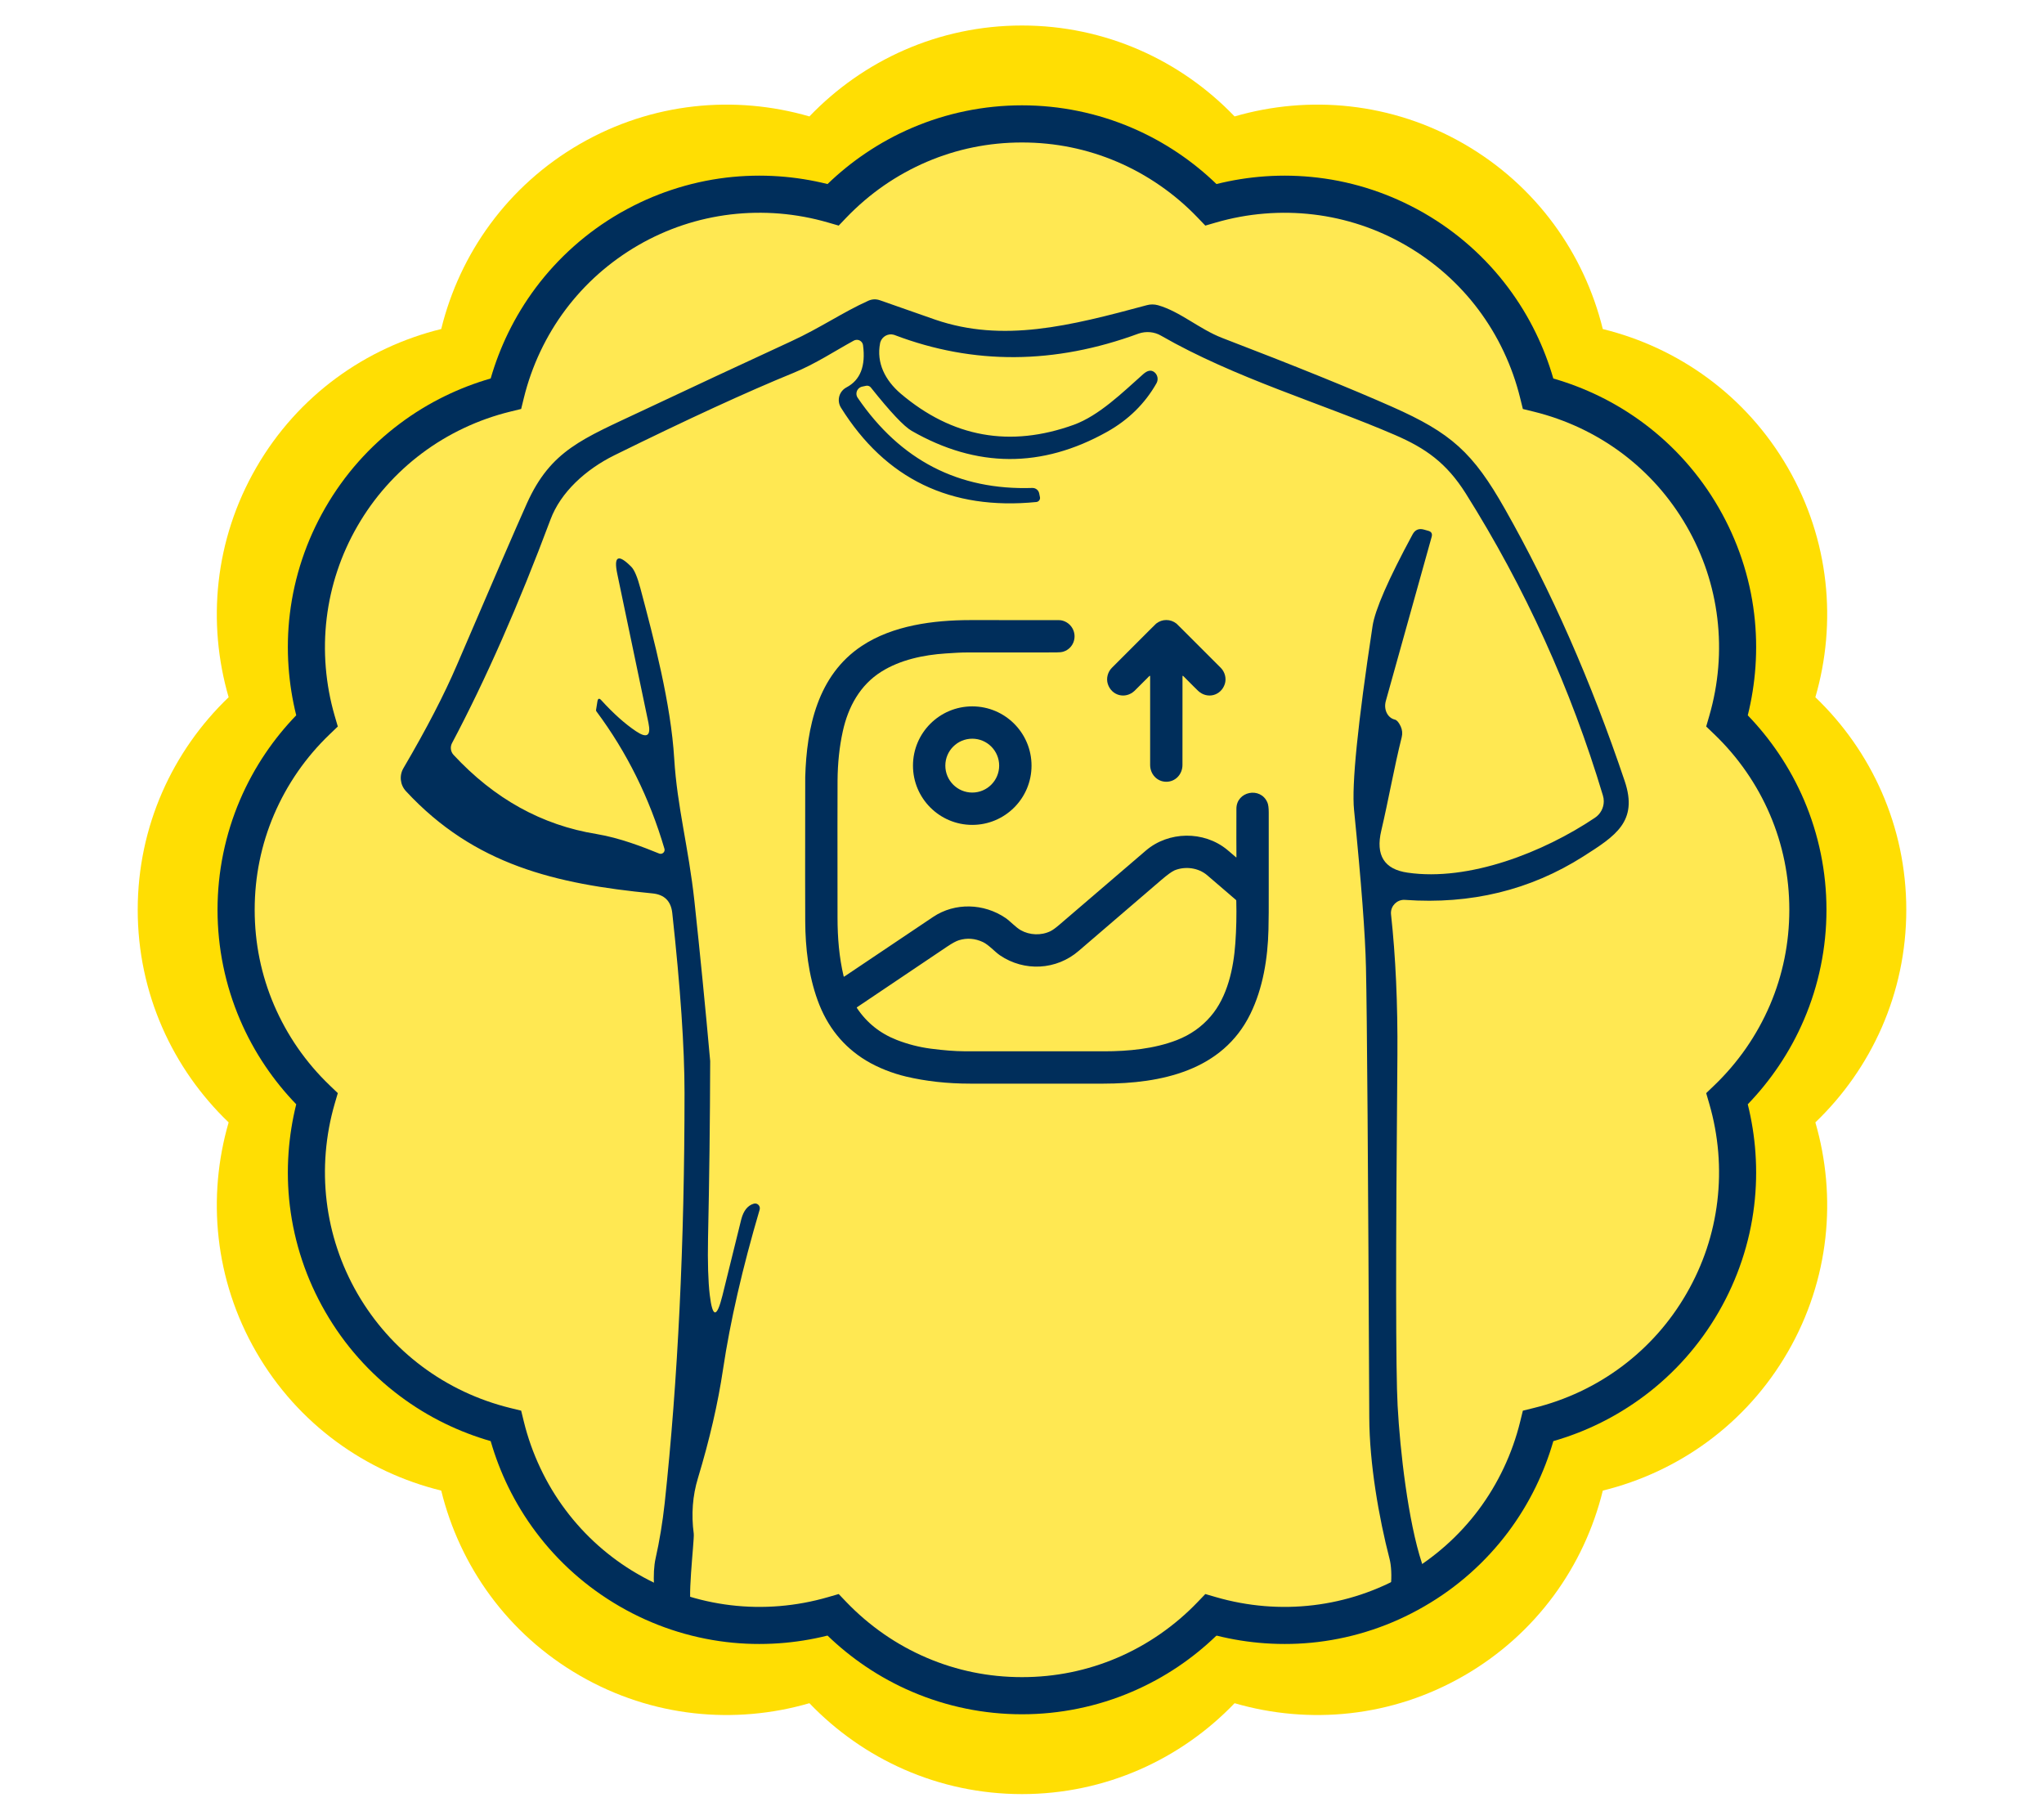 <?xml version="1.0" encoding="UTF-8"?>
<!DOCTYPE svg PUBLIC "-//W3C//DTD SVG 1.1//EN" "http://www.w3.org/Graphics/SVG/1.1/DTD/svg11.dtd">
<!-- Creator: CorelDRAW -->
<svg xmlns="http://www.w3.org/2000/svg" xml:space="preserve" width="674px" height="600px" version="1.1" style="shape-rendering:geometricPrecision; text-rendering:geometricPrecision; image-rendering:optimizeQuality; fill-rule:evenodd; clip-rule:evenodd"
viewBox="0 0 674 600"
 xmlns:xlink="http://www.w3.org/1999/xlink"
 xmlns:xodm="http://www.corel.com/coreldraw/odm/2003">
 <defs>
  <style type="text/css">
   <![CDATA[
    .fil2 {fill:#002E5B;fill-rule:nonzero}
    .fil0 {fill:#FFDE03;fill-rule:nonzero}
    .fil1 {fill:#FFE852;fill-rule:nonzero}
   ]]>
  </style>
 </defs>
 <g id="Layer_x0020_1">
  <path class="fil0" d="M8185.1 -3066.72c0,-27.57 -11.54,-52.41 -29.99,-70.1 7.14,-24.54 4.71,-51.81 -9.08,-75.69 -13.8,-23.88 -36.19,-39.62 -61.01,-45.71 -6.11,-24.83 -21.84,-47.22 -45.72,-61.02 -23.88,-13.79 -51.15,-16.21 -75.69,-9.09 -17.7,-18.45 -42.53,-29.98 -70.11,-29.98 -27.57,0 -52.4,11.53 -70.09,29.98 -24.55,-7.12 -51.82,-4.7 -75.7,9.09 -23.88,13.8 -39.62,36.19 -45.71,61.01 -24.82,6.1 -47.23,21.84 -61.01,45.72 -13.79,23.88 -16.22,51.15 -9.1,75.69 -18.45,17.68 -29.97,42.53 -29.97,70.1 0,27.58 11.52,52.41 29.97,70.1 -7.12,24.54 -4.69,51.81 9.1,75.69 13.78,23.88 36.19,39.63 61.01,45.72 6.09,24.83 21.83,47.22 45.71,61.01 23.88,13.8 51.15,16.23 75.7,9.09 17.69,18.45 42.52,29.98 70.09,29.98 27.58,0 52.41,-11.53 70.11,-29.98 24.54,7.14 51.81,4.71 75.69,-9.09 23.88,-13.79 39.62,-36.18 45.73,-61.01 24.81,-6.1 47.2,-21.84 61,-45.72 13.79,-23.88 16.22,-51.15 9.08,-75.69 18.45,-17.69 29.99,-42.53 29.99,-70.1z"/>
  <path class="fil1" d="M8152.65 -3066.72c0,-24.5 -10.25,-46.58 -26.64,-62.3 6.34,-21.81 4.18,-46.05 -8.08,-67.27 -12.26,-21.22 -32.16,-35.21 -54.22,-40.63 -5.43,-22.07 -19.41,-41.96 -40.63,-54.23 -21.22,-12.25 -45.46,-14.4 -67.27,-8.07 -15.73,-16.4 -37.8,-26.65 -62.31,-26.65 -24.5,0 -46.57,10.25 -62.29,26.65 -21.82,-6.33 -46.06,-4.18 -67.28,8.07 -21.22,12.27 -35.21,32.16 -40.63,54.23 -22.05,5.42 -41.97,19.41 -54.22,40.63 -12.25,21.22 -14.41,45.46 -8.08,67.27 -16.4,15.71 -26.64,37.79 -26.64,62.3 0,24.51 10.24,46.58 26.64,62.3 -6.33,21.81 -4.17,46.05 8.08,67.27 12.25,21.23 32.17,35.22 54.22,40.63 5.42,22.07 19.41,41.97 40.63,54.22 21.22,12.27 45.46,14.43 67.28,8.09 15.72,16.39 37.79,26.64 62.29,26.64 24.51,0 46.58,-10.25 62.31,-26.64 21.81,6.34 46.05,4.18 67.27,-8.09 21.22,-12.25 35.22,-32.15 40.64,-54.22 22.05,-5.42 41.95,-19.4 54.21,-40.63 12.26,-21.22 14.42,-45.46 8.08,-67.27 16.39,-15.72 26.64,-37.8 26.64,-62.3z"/>
  <path class="fil2" d="M8146.53 -3066.72c0,-5.54 -0.55,-10.91 -1.6,-16.07 -1.09,-5.32 -2.71,-10.46 -4.8,-15.35 -2.14,-4.99 -4.76,-9.72 -7.82,-14.13 -3.09,-4.46 -6.62,-8.6 -10.54,-12.35l-2.66 -2.55 1.04 -3.55c1.5,-5.17 2.49,-10.52 2.94,-15.95 0.44,-5.36 0.34,-10.78 -0.3,-16.18 -0.64,-5.28 -1.8,-10.54 -3.52,-15.68 -1.67,-5.01 -3.87,-9.93 -6.63,-14.7 -2.76,-4.78 -5.93,-9.16 -9.43,-13.12 -3.61,-4.07 -7.57,-7.71 -11.82,-10.89 -4.33,-3.24 -8.97,-6.02 -13.84,-8.32 -4.9,-2.32 -10.04,-4.13 -15.3,-5.43l-3.59 -0.88 -0.88 -3.59c-1.3,-5.26 -3.11,-10.4 -5.43,-15.31 -2.3,-4.86 -5.08,-9.51 -8.32,-13.83 -3.19,-4.25 -6.82,-8.22 -10.89,-11.82 -3.96,-3.5 -8.34,-6.68 -13.13,-9.44 -4.75,-2.75 -9.68,-4.95 -14.68,-6.62 -5.14,-1.72 -10.4,-2.88 -15.69,-3.52 -5.4,-0.64 -10.83,-0.74 -16.19,-0.3 -5.42,0.45 -10.77,1.44 -15.94,2.94l-3.56 1.03 -2.54 -2.66c-3.76,-3.91 -7.9,-7.45 -12.35,-10.54 -4.41,-3.05 -9.15,-5.68 -14.14,-7.82 -4.89,-2.09 -10.03,-3.71 -15.35,-4.79 -5.15,-1.05 -10.53,-1.61 -16.07,-1.61 -5.53,0 -10.91,0.56 -16.07,1.61 -5.31,1.08 -10.45,2.7 -15.34,4.79 -4.99,2.14 -9.72,4.76 -14.13,7.82 -4.46,3.09 -8.6,6.63 -12.35,10.54l-2.55 2.66 -3.55 -1.03c-5.18,-1.5 -10.53,-2.49 -15.95,-2.94 -5.36,-0.44 -10.79,-0.35 -16.19,0.3 -5.3,0.64 -10.56,1.8 -15.69,3.51 -5.02,1.68 -9.95,3.88 -14.69,6.62 -4.79,2.77 -9.17,5.95 -13.13,9.45 -4.06,3.6 -7.7,7.57 -10.88,11.82 -3.24,4.32 -6.02,8.97 -8.32,13.83 -2.32,4.91 -4.13,10.04 -5.42,15.3l-0.89 3.59 -3.59 0.89c-5.26,1.29 -10.4,3.11 -15.31,5.43 -4.87,2.3 -9.51,5.08 -13.84,8.32 -4.25,3.19 -8.22,6.83 -11.82,10.9 -3.5,3.95 -6.67,8.32 -9.42,13.1 -2.75,4.74 -4.95,9.67 -6.63,14.7 -1.71,5.14 -2.88,10.4 -3.51,15.69 -0.65,5.4 -0.74,10.83 -0.3,16.19 0.44,5.42 1.43,10.77 2.93,15.94l1.03 3.56 -2.66 2.54c-3.91,3.75 -7.45,7.89 -10.53,12.34 -3.06,4.41 -5.69,9.14 -7.82,14.14 -2.09,4.89 -3.71,10.02 -4.79,15.34 -1.06,5.16 -1.61,10.54 -1.61,16.08 0,5.54 0.55,10.92 1.61,16.07 1.08,5.32 2.7,10.46 4.79,15.35 2.13,4.99 4.76,9.72 7.82,14.13 3.08,4.46 6.62,8.6 10.53,12.35l2.66 2.55 -1.03 3.55c-1.5,5.17 -2.49,10.52 -2.93,15.94 -0.44,5.36 -0.35,10.79 0.3,16.19 0.63,5.29 1.8,10.55 3.51,15.69 1.68,5.03 3.88,9.96 6.63,14.71 2.74,4.76 5.91,9.13 9.42,13.1 3.6,4.07 7.57,7.7 11.83,10.89 4.32,3.25 8.97,6.03 13.84,8.32 4.91,2.32 10.04,4.14 15.3,5.43l3.59 0.88 0.88 3.6c1.3,5.26 3.11,10.39 5.43,15.3 2.3,4.87 5.08,9.51 8.32,13.84 3.19,4.25 6.83,8.22 10.89,11.82 3.81,3.37 7.99,6.42 12.52,9.09l0.02 0 0.58 0.34c4.77,2.75 9.69,4.96 14.71,6.63 5.13,1.72 10.39,2.88 15.67,3.52 5.4,0.64 10.82,0.74 16.18,0.3 5.44,-0.45 10.78,-1.44 15.96,-2.94l3.55 -1.04 2.55 2.66c3.75,3.92 7.89,7.45 12.35,10.54 4.41,3.05 9.14,5.68 14.13,7.82 4.89,2.09 10.02,3.7 15.34,4.79 5.16,1.05 10.54,1.6 16.07,1.6 5.54,0 10.92,-0.55 16.08,-1.6 5.32,-1.09 10.45,-2.7 15.34,-4.79 4.99,-2.14 9.73,-4.77 14.14,-7.82 4.45,-3.09 8.59,-6.62 12.35,-10.54l2.55 -2.66 3.55 1.04c5.17,1.5 10.51,2.49 15.94,2.94 5.37,0.44 10.79,0.34 16.19,-0.3 5.28,-0.64 10.54,-1.8 15.67,-3.52 5.01,-1.68 9.94,-3.88 14.7,-6.63l0.58 -0.34 0.02 0c4.54,-2.67 8.72,-5.72 12.52,-9.09 4.07,-3.6 7.71,-7.57 10.9,-11.82 3.25,-4.33 6.03,-8.97 8.33,-13.84 2.31,-4.91 4.13,-10.04 5.43,-15.3l0.88 -3.6 3.59 -0.88c5.26,-1.29 10.39,-3.11 15.3,-5.43 4.87,-2.29 9.51,-5.08 13.83,-8.32 4.25,-3.18 8.22,-6.82 11.82,-10.89 3.5,-3.96 6.67,-8.34 9.43,-13.12 2.76,-4.76 4.96,-9.69 6.63,-14.7 1.72,-5.14 2.88,-10.39 3.52,-15.68 0.64,-5.4 0.74,-10.82 0.3,-16.18 -0.45,-5.43 -1.44,-10.78 -2.94,-15.95l-1.04 -3.55 2.66 -2.55c3.92,-3.76 7.45,-7.89 10.54,-12.35 3.06,-4.41 5.69,-9.14 7.82,-14.14 2.09,-4.89 3.71,-10.02 4.8,-15.34 1.05,-5.16 1.6,-10.53 1.6,-16.07zm4.84 -36.2c2.41,5.63 4.28,11.55 5.54,17.71 1.22,6 1.87,12.19 1.87,18.49 0,6.3 -0.65,12.49 -1.87,18.5 -1.26,6.15 -3.13,12.07 -5.53,17.7 -2.32,5.41 -5.13,10.56 -8.38,15.37 -3.02,4.47 -6.43,8.67 -10.18,12.56 1.3,5.24 2.16,10.58 2.54,15.97 0.41,5.8 0.28,11.64 -0.42,17.46 -0.73,6.07 -2.08,12.14 -4.07,18.1 -1.94,5.8 -4.48,11.48 -7.65,16.97 -3.16,5.48 -6.81,10.51 -10.87,15.08 -4.15,4.7 -8.73,8.89 -13.64,12.57 -4.72,3.54 -9.72,6.59 -14.92,9.13 -4.86,2.36 -9.91,4.3 -15.08,5.79 -1.48,5.17 -3.42,10.22 -5.79,15.08 -2.54,5.19 -5.59,10.2 -9.13,14.93 -3.67,4.9 -7.87,9.47 -12.56,13.63 -4.58,4.05 -9.62,7.7 -15.1,10.86 -5.48,3.18 -11.17,5.72 -16.96,7.66 -5.97,2 -12.03,3.35 -18.1,4.08 -5.82,0.7 -11.67,0.83 -17.46,0.42 -5.39,-0.38 -10.74,-1.24 -15.98,-2.54 -3.88,3.75 -8.09,7.16 -12.56,10.18 -4.81,3.24 -9.95,6.06 -15.36,8.37 -5.63,2.41 -11.56,4.27 -17.71,5.53 -6,1.22 -12.19,1.87 -18.5,1.87 -6.3,0 -12.49,-0.65 -18.49,-1.87 -6.15,-1.26 -12.08,-3.12 -17.7,-5.53 -5.42,-2.31 -10.56,-5.12 -15.36,-8.37 -4.48,-3.02 -8.68,-6.43 -12.57,-10.18 -5.24,1.3 -10.59,2.16 -15.98,2.54 -5.79,0.41 -11.64,0.28 -17.46,-0.42 -6.07,-0.73 -12.13,-2.08 -18.1,-4.08 -5.8,-1.93 -11.48,-4.48 -16.97,-7.65 -5.48,-3.17 -10.52,-6.82 -15.09,-10.87 -4.69,-4.16 -8.89,-8.73 -12.56,-13.63 -3.54,-4.73 -6.59,-9.73 -9.12,-14.93 -2.37,-4.86 -4.3,-9.91 -5.79,-15.08 -5.17,-1.49 -10.22,-3.42 -15.08,-5.79 -5.2,-2.54 -10.21,-5.59 -14.93,-9.13 -4.9,-3.67 -9.48,-7.87 -13.64,-12.56 -4.04,-4.57 -7.69,-9.61 -10.87,-15.11 -3.17,-5.5 -5.72,-11.19 -7.64,-16.96 -2,-5.96 -3.35,-12.02 -4.07,-18.09 -0.7,-5.81 -0.84,-11.66 -0.43,-17.46 0.38,-5.39 1.23,-10.74 2.53,-15.97 -3.74,-3.88 -7.15,-8.09 -10.17,-12.56 -3.25,-4.81 -6.06,-9.95 -8.38,-15.37 -2.4,-5.63 -4.27,-11.55 -5.53,-17.7 -1.22,-6.01 -1.87,-12.19 -1.87,-18.5 0,-6.31 0.65,-12.49 1.87,-18.5 1.26,-6.15 3.13,-12.08 5.54,-17.71 2.31,-5.41 5.12,-10.55 8.37,-15.36 3.02,-4.48 6.43,-8.68 10.17,-12.56 -1.3,-5.23 -2.15,-10.58 -2.53,-15.97 -0.41,-5.8 -0.27,-11.65 0.43,-17.46 0.72,-6.06 2.07,-12.12 4.07,-18.09 1.93,-5.77 4.47,-11.46 7.64,-16.96 3.18,-5.5 6.83,-10.54 10.87,-15.1 4.16,-4.7 8.73,-8.89 13.63,-12.57 4.73,-3.54 9.74,-6.59 14.94,-9.12 4.85,-2.37 9.91,-4.31 15.08,-5.8 1.49,-5.17 3.42,-10.22 5.79,-15.08 2.53,-5.19 5.58,-10.2 9.12,-14.92 3.67,-4.91 7.87,-9.49 12.56,-13.65 4.58,-4.05 9.61,-7.7 15.09,-10.86l0.58 -0.34 0.03 0c5.31,-3.02 10.8,-5.45 16.37,-7.31 5.97,-1.99 12.02,-3.34 18.09,-4.07 5.81,-0.7 11.67,-0.83 17.46,-0.42 5.39,0.38 10.74,1.23 15.98,2.53 3.88,-3.75 8.09,-7.16 12.57,-10.18 4.8,-3.25 9.95,-6.06 15.36,-8.37 5.62,-2.41 11.55,-4.28 17.7,-5.53 6,-1.23 12.19,-1.87 18.49,-1.87 6.31,0 12.49,0.64 18.5,1.87 6.15,1.25 12.08,3.12 17.7,5.53 5.42,2.31 10.56,5.12 15.37,8.37 4.47,3.02 8.68,6.43 12.57,10.18 5.24,-1.3 10.58,-2.15 15.97,-2.53 5.8,-0.41 11.65,-0.28 17.46,0.42 6.06,0.73 12.12,2.08 18.09,4.07 5.58,1.87 11.07,4.3 16.38,7.31l0.02 0 0.58 0.34c5.47,3.16 10.51,6.81 15.08,10.86 4.69,4.16 8.89,8.74 12.57,13.65 3.54,4.72 6.59,9.73 9.12,14.93 2.37,4.85 4.31,9.9 5.8,15.08 5.17,1.48 10.22,3.42 15.07,5.79 5.2,2.53 10.2,5.58 14.93,9.12 4.91,3.68 9.49,7.87 13.64,12.57 4.04,4.55 7.69,9.59 10.86,15.08 3.18,5.49 5.72,11.18 7.66,16.97 1.99,5.97 3.34,12.03 4.07,18.1 0.7,5.82 0.83,11.67 0.42,17.46 -0.38,5.39 -1.24,10.74 -2.54,15.97 3.75,3.89 7.16,8.09 10.18,12.56 3.25,4.81 6.06,9.96 8.37,15.37z"/>
  <g id="_1782955676944">
   <g>
    <path class="fil2" d="M7941.09 -3162.27c1.22,0 2.34,0.39 3.35,1.18 0.1,0.07 0.91,0.88 2.45,2.42 4.04,4.06 8.09,8.11 12.15,12.15 1.35,1.35 1.94,3.49 1.33,5.36 -1.25,3.82 -5.76,5.06 -8.78,2.26 -0.56,-0.52 -2.18,-2.14 -4.87,-4.86 -0.2,-0.2 -0.3,-0.16 -0.3,0.12 0,3.19 0,12.91 0,29.16 0,3.02 -2.28,5.54 -5.33,5.54 -3.05,0 -5.33,-2.52 -5.33,-5.54 0,-16.25 0,-25.97 -0.01,-29.16 0,-0.28 -0.1,-0.32 -0.3,-0.12 -2.69,2.72 -4.31,4.34 -4.87,4.86 -3.02,2.8 -7.53,1.56 -8.77,-2.26 -0.62,-1.87 -0.03,-4 1.33,-5.35 4.05,-4.05 8.1,-8.1 12.15,-12.16 1.53,-1.54 2.35,-2.35 2.44,-2.42 1.02,-0.79 2.14,-1.18 3.36,-1.18z"/>
    <path class="fil2" d="M7964.22 -3084.09c-0.04,-3.1 -0.04,-8.43 -0.01,-15.98 0.02,-5.74 7.97,-7.35 10.22,-2.01 0.29,0.68 0.43,1.77 0.43,3.27 -0.01,13.13 0,21.74 0.01,25.82 0.01,5.3 -0.02,9.57 -0.1,12.83 -0.23,9.44 -1.79,19.24 -5.95,27.74 -9.19,18.8 -29.49,23.01 -48.48,23.02 -11.96,0.01 -26.59,0.01 -43.9,0 -7.55,0 -14.61,-0.78 -21.17,-2.33 -4.42,-1.05 -9.26,-2.91 -13.17,-5.28 -7.52,-4.57 -12.85,-11.2 -15.99,-19.9 -3.02,-8.34 -4.04,-17.25 -4.09,-26 -0.04,-6.31 -0.04,-19.95 -0.01,-40.91 0.01,-4.28 0.01,-6.5 0.02,-6.66 0.47,-16.39 4.1,-33.57 18.6,-43.22 10.24,-6.81 23.69,-8.54 35.81,-8.55 9.05,-0.01 18.78,-0.01 29.16,0.01 1.86,0 3.62,1.07 4.55,2.72 1.58,2.81 0.34,6.55 -2.9,7.64 -0.59,0.2 -1.42,0.29 -2.51,0.29 -12.51,0 -22.66,0 -30.47,0.01 -0.76,0.01 -2.74,0.11 -5.93,0.33 -7.25,0.48 -14.95,2.08 -21.19,5.99 -7.08,4.43 -10.98,11.65 -12.75,19.73 -1.1,5.03 -1.67,10.41 -1.71,16.13 -0.04,5.32 -0.04,20.43 -0.01,45.34 0,6.53 0.53,12.96 2.02,19.27 0.01,0.06 0.07,0.11 0.13,0.11 0.03,0 0.06,-0.01 0.08,-0.02 12.68,-8.53 22.45,-15.09 29.31,-19.68 7.17,-4.81 16.72,-4.5 23.83,0.34 1.56,1.06 3.41,3.13 5.05,4.05 2.93,1.64 6.72,1.81 9.78,0.32 0.72,-0.35 1.68,-1.04 2.9,-2.08 14.31,-12.28 23.82,-20.44 28.55,-24.5 7.48,-6.41 19.11,-6.6 26.82,-0.28 0.84,0.68 1.82,1.52 2.94,2.5 0,0.01 0.01,0.01 0.02,0.01 0.04,0.02 0.09,0 0.1,-0.04 0.01,-0.01 0.01,-0.02 0.01,-0.03l0 0zm-77.99 32.37c-1.65,-1.12 -3.71,-3.47 -5.63,-4.37 -2.59,-1.21 -5.22,-1.41 -7.87,-0.61 -0.92,0.28 -2.22,0.98 -3.88,2.1 -9.93,6.68 -19.84,13.35 -29.73,20 -0.05,0.03 -0.08,0.09 -0.08,0.14 0,0.04 0.01,0.07 0.03,0.1 3.24,4.88 7.61,8.39 13.12,10.54 3.63,1.42 7.38,2.38 11.25,2.88 4.29,0.57 8.01,0.85 11.16,0.87 2.81,0.01 18.14,0.02 45.99,0.01 7.91,-0.01 16.51,-0.8 23.98,-3.7 4.42,-1.73 8.13,-4.32 11.13,-7.8 5.55,-6.43 7.58,-15.87 8.16,-24.17 0.32,-4.63 0.42,-9.29 0.3,-13.99 0,-0.1 -0.04,-0.19 -0.12,-0.26 -3.12,-2.69 -6.27,-5.39 -9.44,-8.11 -2.93,-2.52 -7.25,-3.08 -10.76,-1.65 -0.88,0.36 -2.38,1.45 -4.5,3.27 -16.15,13.85 -25.18,21.61 -27.11,23.28 -7.35,6.37 -17.96,6.93 -26,1.47z"/>
    <path class="fil2" d="M7896.64 -3114.26c0,10.79 -8.75,19.54 -19.54,19.54 -10.79,0 -19.54,-8.75 -19.54,-19.54 0,-10.8 8.75,-19.55 19.54,-19.55 10.79,0 19.54,8.75 19.54,19.55l0 0zm-10.66 0c0,-4.91 -3.98,-8.88 -8.88,-8.88 -4.9,0 -8.88,3.97 -8.88,8.88 0,4.9 3.98,8.87 8.88,8.87 4.9,0 8.88,-3.97 8.88,-8.87l0 0z"/>
   </g>
  </g>
  <path class="fil2" d="M8015.2 -3065.17c1.52,13.9 2.22,29.38 2.09,46.44 -0.57,65.75 -0.55,104.27 0.08,115.55 0.79,14.86 3.46,38.08 8,51.88 1.54,4.45 0.01,9.6 -3.89,12.5 -16.36,12.15 -40.2,3.88 -62.72,9.15 -10.98,2.57 -35.23,19.57 -47.37,20.21 -37.77,2 -74.07,-23.31 -95.36,-18.37 -13.82,-2.87 -30.46,-2.24 -41.54,-9.3 -2.66,-1.7 -2.85,-11.18 -1.8,-15.75 1.29,-5.78 2.29,-11.86 2.99,-18.22 4.37,-40.59 6.55,-85.69 6.55,-135.3 0,-14.8 -1.35,-34.55 -4.04,-59.28 -0.43,-3.94 -2.61,-6.09 -6.55,-6.47 -31.81,-3.1 -58.67,-9.32 -81.27,-33.71 -1.94,-2.1 -2.26,-5.19 -0.81,-7.63 7.57,-12.9 13.45,-24.25 17.64,-34.06 11.83,-27.56 19.5,-45.27 23.02,-53.13 7.93,-17.66 18.41,-21.33 38.05,-30.61 16.36,-7.71 32.75,-15.35 49.17,-22.94 9.73,-4.49 16.95,-9.54 25.41,-13.36 1.24,-0.54 2.52,-0.59 3.81,-0.14 10.56,3.71 16.64,5.84 18.26,6.39 22.31,7.64 44.16,2.14 69.79,-4.79 1.16,-0.31 2.43,-0.3 3.63,0.03 7.29,2.07 13.69,7.91 21.18,10.79 23.87,9.15 42.55,16.72 56.05,22.71 19.42,8.61 26.64,15.04 37.19,33.72 15.25,26.89 28.4,56.78 39.48,89.69 4.49,13.32 -2.99,18.07 -13.69,24.88 -17.47,11.08 -37.04,15.84 -58.71,14.29 -0.11,0 -0.22,-0.01 -0.33,-0.01 -2.4,0 -4.34,1.95 -4.34,4.34 0,0.17 0.01,0.34 0.03,0.5l0 0zm-224.51 48.35c-0.05,19.55 -0.29,39.02 -0.72,58.41 -0.15,7.96 0.04,14.17 0.57,18.63 0.92,7.66 2.32,7.75 4.19,0.26l6.21 -25.14c0.75,-2.87 2.13,-4.59 4.15,-5.17 0.13,-0.03 0.26,-0.05 0.4,-0.05 0.86,0 1.57,0.7 1.57,1.57 0,0.14 -0.02,0.29 -0.06,0.43 -5.69,19.31 -9.72,36.88 -12.09,52.72 -1.67,11.2 -4.42,23.15 -8.27,35.85 -1.77,5.81 -2.23,11.92 -1.38,18.33 0.25,2.05 -2.48,24.39 -0.42,24.49 46.37,2.28 55.25,10.98 76.86,22.84 4.18,6.26 30.82,7.42 47.61,4.3 26.75,-4.99 53.31,-23.82 64.17,-22.16 9.99,-1.5 18.42,-5.62 31.48,-4.91 3.69,0.23 6.22,-0.01 7.59,-0.71 2.85,-1.42 3.31,-11.19 2.16,-15.55 -3.56,-13.74 -6.62,-31.38 -6.7,-46.58 -0.37,-83.51 -0.73,-133.01 -1.08,-148.47 -0.23,-10.58 -1.54,-27.89 -3.93,-51.94 -0.83,-8.18 1.21,-28.37 6.1,-60.58 0.79,-5.36 5.2,-15.45 13.2,-30.27 0.83,-1.52 2.08,-2.05 3.75,-1.57l1.46 0.41c0.99,0.27 1.36,0.92 1.08,1.94l-15.12 54.15c0.01,-0.01 0,0.04 -0.02,0.08 -0.72,2.72 0.56,5.42 2.88,6.04 0.05,0.01 0.1,0.03 0.15,0.04 0.64,0.16 1.27,0.9 1.9,2.22 0.52,1.15 0.63,2.33 0.33,3.56 -2.54,10.21 -4.34,20.61 -6.73,30.83 -1.92,8.13 0.97,12.75 8.68,13.84 20.2,2.96 44.79,-6.69 61.74,-18.07 1.83,-1.21 2.94,-3.26 2.94,-5.46 0,-0.65 -0.1,-1.29 -0.28,-1.91 -10.58,-35.27 -25.66,-68.48 -45.24,-99.61 -6.36,-10.06 -13.21,-14.89 -23.35,-19.27 -24.06,-10.4 -52.72,-18.71 -77.12,-32.74 -2.16,-1.27 -4.9,-1.55 -7.4,-0.68 -27.65,10.18 -54.44,10.35 -80.38,0.49 -0.05,-0.02 -0.15,-0.05 -0.24,-0.08 -1.92,-0.58 -3.95,0.51 -4.54,2.45 -0.03,0.09 -0.06,0.18 -0.08,0.28 -1.28,6.56 1.71,12.28 6.76,16.62 17.04,14.47 36.09,17.9 57.14,10.29 8.31,-3.03 16.02,-10.59 22.86,-16.69 1.37,-1.22 2.57,-1.45 3.6,-0.71 1.16,0.86 1.49,2.45 0.78,3.71 -3.82,6.74 -9.24,12.07 -16.28,16.01 -21.55,12.08 -43.03,11.98 -64.43,-0.29 -2.54,-1.45 -7.03,-6.22 -13.47,-14.3 -0.3,-0.38 -0.77,-0.6 -1.25,-0.6 -0.12,0 -0.24,0.01 -0.36,0.04l-1.23 0.26c-1.12,0.23 -1.92,1.21 -1.92,2.35 0,0.48 0.15,0.96 0.42,1.36 14.09,20.6 33.29,30.5 57.59,29.71 1.1,-0.02 2.04,0.72 2.25,1.77l0.25 1.26c0.02,0.08 0.03,0.17 0.03,0.26 0,0.7 -0.53,1.28 -1.22,1.35 -28.24,2.79 -49.72,-7.59 -64.44,-31.14 -0.46,-0.74 -0.7,-1.6 -0.7,-2.48 0,-1.75 0.98,-3.37 2.54,-4.18 4.56,-2.39 6.38,-7.03 5.46,-13.92 -0.14,-1.01 -1.01,-1.77 -2.04,-1.77 -0.33,0 -0.66,0.09 -0.95,0.24 -6.18,3.37 -12.69,7.71 -19.95,10.66 -15.22,6.21 -34.9,15.27 -59.05,27.17 -9.54,4.71 -17.73,12.23 -21.06,21.18 -10.53,28.16 -21.36,52.74 -32.48,73.75 -0.67,1.24 -0.48,2.81 0.49,3.86 13.44,14.49 29.17,23.19 47.18,26.11 7.71,1.27 15.42,4.31 20.65,6.44 0.15,0.05 0.31,0.08 0.46,0.08 0.73,0 1.31,-0.59 1.31,-1.31 0,-0.12 -0.01,-0.23 -0.04,-0.34 -4.92,-16.72 -12.39,-31.81 -22.42,-45.28 -0.11,-0.13 -0.17,-0.31 -0.15,-0.48l0.45 -2.81c0.18,-1.05 0.61,-1.19 1.31,-0.41 3.97,4.36 7.77,7.77 11.41,10.21 3.65,2.45 5.02,1.52 4.12,-2.77l-10.29 -49.13c-1.22,-5.89 0.32,-6.66 4.64,-2.32 1.02,1.05 2.02,3.42 2.99,7.11 4.46,16.73 10.07,38.02 11.15,56.17 0.98,15.94 4.72,29.07 6.66,46.96 1.9,17.63 3.63,35.22 5.21,52.76z"/>
  <path class="fil0" d="M8185.1 -3066.72c0,-27.57 -11.54,-52.41 -29.99,-70.1 7.14,-24.54 4.71,-51.81 -9.08,-75.69 -13.8,-23.88 -36.19,-39.62 -61.01,-45.71 -6.11,-24.83 -21.84,-47.22 -45.72,-61.02 -23.88,-13.79 -51.15,-16.21 -75.69,-9.09 -17.7,-18.45 -42.53,-29.98 -70.11,-29.98 -27.57,0 -52.4,11.53 -70.09,29.98 -24.55,-7.12 -51.82,-4.7 -75.7,9.09 -23.88,13.8 -39.62,36.19 -45.71,61.01 -24.82,6.1 -47.23,21.84 -61.01,45.72 -13.79,23.88 -16.22,51.15 -9.1,75.69 -18.45,17.68 -29.97,42.53 -29.97,70.1 0,27.58 11.52,52.41 29.97,70.1 -7.12,24.54 -4.69,51.81 9.1,75.69 13.78,23.88 36.19,39.63 61.01,45.72 6.09,24.83 21.83,47.22 45.71,61.01 23.88,13.8 51.15,16.23 75.7,9.09 17.69,18.45 42.52,29.98 70.09,29.98 27.58,0 52.41,-11.53 70.11,-29.98 24.54,7.14 51.81,4.71 75.69,-9.09 23.88,-13.79 39.62,-36.18 45.73,-61.01 24.81,-6.1 47.2,-21.84 61,-45.72 13.79,-23.88 16.22,-51.15 9.08,-75.69 18.45,-17.69 29.99,-42.53 29.99,-70.1z"/>
  <path class="fil1" d="M8152.65 -3066.72c0,-24.5 -10.25,-46.58 -26.64,-62.3 6.34,-21.81 4.18,-46.05 -8.08,-67.27 -12.26,-21.22 -32.16,-35.21 -54.22,-40.63 -5.43,-22.07 -19.41,-41.96 -40.63,-54.23 -21.22,-12.25 -45.46,-14.4 -67.27,-8.07 -15.73,-16.4 -37.8,-26.65 -62.31,-26.65 -24.5,0 -46.57,10.25 -62.29,26.65 -21.82,-6.33 -46.06,-4.18 -67.28,8.07 -21.22,12.27 -35.21,32.16 -40.63,54.23 -22.05,5.42 -41.97,19.41 -54.22,40.63 -12.25,21.22 -14.41,45.46 -8.08,67.27 -16.4,15.71 -26.64,37.79 -26.64,62.3 0,24.51 10.24,46.58 26.64,62.3 -6.33,21.81 -4.17,46.05 8.08,67.27 12.25,21.23 32.17,35.22 54.22,40.63 5.42,22.07 19.41,41.97 40.63,54.22 21.22,12.27 45.46,14.43 67.28,8.09 15.72,16.39 37.79,26.64 62.29,26.64 24.51,0 46.58,-10.25 62.31,-26.64 21.81,6.34 46.05,4.18 67.27,-8.09 21.22,-12.25 35.22,-32.15 40.64,-54.22 22.05,-5.42 41.95,-19.4 54.21,-40.63 12.26,-21.22 14.42,-45.46 8.08,-67.27 16.39,-15.72 26.64,-37.8 26.64,-62.3z"/>
  <path class="fil2" d="M8146.53 -3066.72c0,-5.54 -0.55,-10.91 -1.6,-16.07 -1.09,-5.32 -2.71,-10.46 -4.8,-15.35 -2.14,-4.99 -4.76,-9.72 -7.82,-14.13 -3.09,-4.46 -6.62,-8.6 -10.54,-12.35l-2.66 -2.55 1.04 -3.55c1.5,-5.17 2.49,-10.52 2.94,-15.95 0.44,-5.36 0.34,-10.78 -0.3,-16.18 -0.64,-5.28 -1.8,-10.54 -3.52,-15.68 -1.67,-5.01 -3.87,-9.93 -6.63,-14.7 -2.76,-4.78 -5.93,-9.16 -9.43,-13.12 -3.61,-4.07 -7.57,-7.71 -11.82,-10.89 -4.33,-3.24 -8.97,-6.02 -13.84,-8.32 -4.9,-2.32 -10.04,-4.13 -15.3,-5.43l-3.59 -0.88 -0.88 -3.59c-1.3,-5.26 -3.11,-10.4 -5.43,-15.31 -2.3,-4.86 -5.08,-9.51 -8.32,-13.83 -3.19,-4.25 -6.82,-8.22 -10.89,-11.82 -3.96,-3.5 -8.34,-6.68 -13.13,-9.44 -4.75,-2.75 -9.68,-4.95 -14.68,-6.62 -5.14,-1.72 -10.4,-2.88 -15.69,-3.52 -5.4,-0.64 -10.83,-0.74 -16.19,-0.3 -5.42,0.45 -10.77,1.44 -15.94,2.94l-3.56 1.03 -2.54 -2.66c-3.76,-3.91 -7.9,-7.45 -12.35,-10.54 -4.41,-3.05 -9.15,-5.68 -14.14,-7.82 -4.89,-2.09 -10.03,-3.71 -15.35,-4.79 -5.15,-1.05 -10.53,-1.61 -16.07,-1.61 -5.53,0 -10.91,0.56 -16.07,1.61 -5.31,1.08 -10.45,2.7 -15.34,4.79 -4.99,2.14 -9.72,4.76 -14.13,7.82 -4.46,3.09 -8.6,6.63 -12.35,10.54l-2.55 2.66 -3.55 -1.03c-5.18,-1.5 -10.53,-2.49 -15.95,-2.94 -5.36,-0.44 -10.79,-0.35 -16.19,0.3 -5.3,0.64 -10.56,1.8 -15.69,3.51 -5.02,1.68 -9.95,3.88 -14.69,6.62 -4.79,2.77 -9.17,5.95 -13.13,9.45 -4.06,3.6 -7.7,7.57 -10.88,11.82 -3.24,4.32 -6.02,8.97 -8.32,13.83 -2.32,4.91 -4.13,10.04 -5.42,15.3l-0.89 3.59 -3.59 0.89c-5.26,1.29 -10.4,3.11 -15.31,5.43 -4.87,2.3 -9.51,5.08 -13.84,8.32 -4.25,3.19 -8.22,6.83 -11.82,10.9 -3.5,3.95 -6.67,8.32 -9.42,13.1 -2.75,4.74 -4.95,9.67 -6.63,14.7 -1.71,5.14 -2.88,10.4 -3.51,15.69 -0.65,5.4 -0.74,10.83 -0.3,16.19 0.44,5.42 1.43,10.77 2.93,15.94l1.03 3.56 -2.66 2.54c-3.91,3.75 -7.45,7.89 -10.53,12.34 -3.06,4.41 -5.69,9.14 -7.82,14.14 -2.09,4.89 -3.71,10.02 -4.79,15.34 -1.06,5.16 -1.61,10.54 -1.61,16.08 0,5.54 0.55,10.92 1.61,16.07 1.08,5.32 2.7,10.46 4.79,15.35 2.13,4.99 4.76,9.72 7.82,14.13 3.08,4.46 6.62,8.6 10.53,12.35l2.66 2.55 -1.03 3.55c-1.5,5.17 -2.49,10.52 -2.93,15.94 -0.44,5.36 -0.35,10.79 0.3,16.19 0.63,5.29 1.8,10.55 3.51,15.69 1.68,5.03 3.88,9.96 6.63,14.71 2.74,4.76 5.91,9.13 9.42,13.1 3.6,4.07 7.57,7.7 11.83,10.89 4.32,3.25 8.97,6.03 13.84,8.32 4.91,2.32 10.04,4.14 15.3,5.43l3.59 0.88 0.88 3.6c1.3,5.26 3.11,10.39 5.43,15.3 2.3,4.87 5.08,9.51 8.32,13.84 3.19,4.25 6.83,8.22 10.89,11.82 3.81,3.37 7.99,6.42 12.52,9.09l0.02 0 0.58 0.34c4.77,2.75 9.69,4.96 14.71,6.63 5.13,1.72 10.39,2.88 15.67,3.52 5.4,0.64 10.82,0.74 16.18,0.3 5.44,-0.45 10.78,-1.44 15.96,-2.94l3.55 -1.04 2.55 2.66c3.75,3.92 7.89,7.45 12.35,10.54 4.41,3.05 9.14,5.68 14.13,7.82 4.89,2.09 10.02,3.7 15.34,4.79 5.16,1.05 10.54,1.6 16.07,1.6 5.54,0 10.92,-0.55 16.08,-1.6 5.32,-1.09 10.45,-2.7 15.34,-4.79 4.99,-2.14 9.73,-4.77 14.14,-7.82 4.45,-3.09 8.59,-6.62 12.35,-10.54l2.55 -2.66 3.55 1.04c5.17,1.5 10.51,2.49 15.94,2.94 5.37,0.44 10.79,0.34 16.19,-0.3 5.28,-0.64 10.54,-1.8 15.67,-3.52 5.01,-1.68 9.94,-3.88 14.7,-6.63l0.58 -0.34 0.02 0c4.54,-2.67 8.72,-5.72 12.52,-9.09 4.07,-3.6 7.71,-7.57 10.9,-11.82 3.25,-4.33 6.03,-8.97 8.33,-13.84 2.31,-4.91 4.13,-10.04 5.43,-15.3l0.88 -3.6 3.59 -0.88c5.26,-1.29 10.39,-3.11 15.3,-5.43 4.87,-2.29 9.51,-5.08 13.83,-8.32 4.25,-3.18 8.22,-6.82 11.82,-10.89 3.5,-3.96 6.67,-8.34 9.43,-13.12 2.76,-4.76 4.96,-9.69 6.63,-14.7 1.72,-5.14 2.88,-10.39 3.52,-15.68 0.64,-5.4 0.74,-10.82 0.3,-16.18 -0.45,-5.43 -1.44,-10.78 -2.94,-15.95l-1.04 -3.55 2.66 -2.55c3.92,-3.76 7.45,-7.89 10.54,-12.35 3.06,-4.41 5.69,-9.14 7.82,-14.14 2.09,-4.89 3.71,-10.02 4.8,-15.34 1.05,-5.16 1.6,-10.53 1.6,-16.07zm4.84 -36.2c2.41,5.63 4.28,11.55 5.54,17.71 1.22,6 1.87,12.19 1.87,18.49 0,6.3 -0.65,12.49 -1.87,18.5 -1.26,6.15 -3.13,12.07 -5.53,17.7 -2.32,5.41 -5.13,10.56 -8.38,15.37 -3.02,4.47 -6.43,8.67 -10.18,12.56 1.3,5.24 2.16,10.58 2.54,15.97 0.41,5.8 0.28,11.64 -0.42,17.46 -0.73,6.07 -2.08,12.14 -4.07,18.1 -1.94,5.8 -4.48,11.48 -7.65,16.97 -3.16,5.48 -6.81,10.51 -10.87,15.08 -4.15,4.7 -8.73,8.89 -13.64,12.57 -4.72,3.54 -9.72,6.59 -14.92,9.13 -4.86,2.36 -9.91,4.3 -15.08,5.79 -1.48,5.17 -3.42,10.22 -5.79,15.08 -2.54,5.19 -5.59,10.2 -9.13,14.93 -3.67,4.9 -7.87,9.47 -12.56,13.63 -4.58,4.05 -9.62,7.7 -15.1,10.86 -5.48,3.18 -11.17,5.72 -16.96,7.66 -5.97,2 -12.03,3.35 -18.1,4.08 -5.82,0.7 -11.67,0.83 -17.46,0.42 -5.39,-0.38 -10.74,-1.24 -15.98,-2.54 -3.88,3.75 -8.09,7.16 -12.56,10.18 -4.81,3.24 -9.95,6.06 -15.36,8.37 -5.63,2.41 -11.56,4.27 -17.71,5.53 -6,1.22 -12.19,1.87 -18.5,1.87 -6.3,0 -12.49,-0.65 -18.49,-1.87 -6.15,-1.26 -12.08,-3.12 -17.7,-5.53 -5.42,-2.31 -10.56,-5.12 -15.36,-8.37 -4.48,-3.02 -8.68,-6.43 -12.57,-10.18 -5.24,1.3 -10.59,2.16 -15.98,2.54 -5.79,0.41 -11.64,0.28 -17.46,-0.42 -6.07,-0.73 -12.13,-2.08 -18.1,-4.08 -5.8,-1.93 -11.48,-4.48 -16.97,-7.65 -5.48,-3.17 -10.52,-6.82 -15.09,-10.87 -4.69,-4.16 -8.89,-8.73 -12.56,-13.63 -3.54,-4.73 -6.59,-9.73 -9.12,-14.93 -2.37,-4.86 -4.3,-9.91 -5.79,-15.08 -5.17,-1.49 -10.22,-3.42 -15.08,-5.79 -5.2,-2.54 -10.21,-5.59 -14.93,-9.13 -4.9,-3.67 -9.48,-7.87 -13.64,-12.56 -4.04,-4.57 -7.69,-9.61 -10.87,-15.11 -3.17,-5.5 -5.72,-11.19 -7.64,-16.96 -2,-5.96 -3.35,-12.02 -4.07,-18.09 -0.7,-5.81 -0.84,-11.66 -0.43,-17.46 0.38,-5.39 1.23,-10.74 2.53,-15.97 -3.74,-3.88 -7.15,-8.09 -10.17,-12.56 -3.25,-4.81 -6.06,-9.95 -8.38,-15.37 -2.4,-5.63 -4.27,-11.55 -5.53,-17.7 -1.22,-6.01 -1.87,-12.19 -1.87,-18.5 0,-6.31 0.65,-12.49 1.87,-18.5 1.26,-6.15 3.13,-12.08 5.54,-17.71 2.31,-5.41 5.12,-10.55 8.37,-15.36 3.02,-4.48 6.43,-8.68 10.17,-12.56 -1.3,-5.23 -2.15,-10.58 -2.53,-15.97 -0.41,-5.8 -0.27,-11.65 0.43,-17.46 0.72,-6.06 2.07,-12.12 4.07,-18.09 1.93,-5.77 4.47,-11.46 7.64,-16.96 3.18,-5.5 6.83,-10.54 10.87,-15.1 4.16,-4.7 8.73,-8.89 13.63,-12.57 4.73,-3.54 9.74,-6.59 14.94,-9.12 4.85,-2.37 9.91,-4.31 15.08,-5.8 1.49,-5.17 3.42,-10.22 5.79,-15.08 2.53,-5.19 5.58,-10.2 9.12,-14.92 3.67,-4.91 7.87,-9.49 12.56,-13.65 4.58,-4.05 9.61,-7.7 15.09,-10.86l0.58 -0.34 0.03 0c5.31,-3.02 10.8,-5.45 16.37,-7.31 5.97,-1.99 12.02,-3.34 18.09,-4.07 5.81,-0.7 11.67,-0.83 17.46,-0.42 5.39,0.38 10.74,1.23 15.98,2.53 3.88,-3.75 8.09,-7.16 12.57,-10.18 4.8,-3.25 9.95,-6.06 15.36,-8.37 5.62,-2.41 11.55,-4.28 17.7,-5.53 6,-1.23 12.19,-1.87 18.49,-1.87 6.31,0 12.49,0.64 18.5,1.87 6.15,1.25 12.08,3.12 17.7,5.53 5.42,2.31 10.56,5.12 15.37,8.37 4.47,3.02 8.68,6.43 12.57,10.18 5.24,-1.3 10.58,-2.15 15.97,-2.53 5.8,-0.41 11.65,-0.28 17.46,0.42 6.06,0.73 12.12,2.08 18.09,4.07 5.58,1.87 11.07,4.3 16.38,7.31l0.02 0 0.58 0.34c5.47,3.16 10.51,6.81 15.08,10.86 4.69,4.16 8.89,8.74 12.57,13.65 3.54,4.72 6.59,9.73 9.12,14.93 2.37,4.85 4.31,9.9 5.8,15.08 5.17,1.48 10.22,3.42 15.07,5.79 5.2,2.53 10.2,5.58 14.93,9.12 4.91,3.68 9.49,7.87 13.64,12.57 4.04,4.55 7.69,9.59 10.86,15.08 3.18,5.49 5.72,11.18 7.66,16.97 1.99,5.97 3.34,12.03 4.07,18.1 0.7,5.82 0.83,11.67 0.42,17.46 -0.38,5.39 -1.24,10.74 -2.54,15.97 3.75,3.89 7.16,8.09 10.18,12.56 3.25,4.81 6.06,9.96 8.37,15.37z"/>
  <g id="_1782955720240">
   <g>
    <path class="fil2" d="M7941.09 -3162.27c1.22,0 2.34,0.39 3.35,1.18 0.1,0.07 0.91,0.88 2.45,2.42 4.04,4.06 8.09,8.11 12.15,12.15 1.35,1.35 1.94,3.49 1.33,5.36 -1.25,3.82 -5.76,5.06 -8.78,2.26 -0.56,-0.52 -2.18,-2.14 -4.87,-4.86 -0.2,-0.2 -0.3,-0.16 -0.3,0.12 0,3.19 0,12.91 0,29.16 0,3.02 -2.28,5.54 -5.33,5.54 -3.05,0 -5.33,-2.52 -5.33,-5.54 0,-16.25 0,-25.97 -0.01,-29.16 0,-0.28 -0.1,-0.32 -0.3,-0.12 -2.69,2.72 -4.31,4.34 -4.87,4.86 -3.02,2.8 -7.53,1.56 -8.77,-2.26 -0.62,-1.87 -0.03,-4 1.33,-5.35 4.05,-4.05 8.1,-8.1 12.15,-12.16 1.53,-1.54 2.35,-2.35 2.44,-2.42 1.02,-0.79 2.14,-1.18 3.36,-1.18z"/>
    <path class="fil2" d="M7964.22 -3084.09c-0.04,-3.1 -0.04,-8.43 -0.01,-15.98 0.02,-5.74 7.97,-7.35 10.22,-2.01 0.29,0.68 0.43,1.77 0.43,3.27 -0.01,13.13 0,21.74 0.01,25.82 0.01,5.3 -0.02,9.57 -0.1,12.83 -0.23,9.44 -1.79,19.24 -5.95,27.74 -9.19,18.8 -29.49,23.01 -48.48,23.02 -11.96,0.01 -26.59,0.01 -43.9,0 -7.55,0 -14.61,-0.78 -21.17,-2.33 -4.42,-1.05 -9.26,-2.91 -13.17,-5.28 -7.52,-4.57 -12.85,-11.2 -15.99,-19.9 -3.02,-8.34 -4.04,-17.25 -4.09,-26 -0.04,-6.31 -0.04,-19.95 -0.01,-40.91 0.01,-4.28 0.01,-6.5 0.02,-6.66 0.47,-16.39 4.1,-33.57 18.6,-43.22 10.24,-6.81 23.69,-8.54 35.81,-8.55 9.05,-0.01 18.78,-0.01 29.16,0.01 1.86,0 3.62,1.07 4.55,2.72 1.58,2.81 0.34,6.55 -2.9,7.64 -0.59,0.2 -1.42,0.29 -2.51,0.29 -12.51,0 -22.66,0 -30.47,0.01 -0.76,0.01 -2.74,0.11 -5.93,0.33 -7.25,0.48 -14.95,2.08 -21.19,5.99 -7.08,4.43 -10.98,11.65 -12.75,19.73 -1.1,5.03 -1.67,10.41 -1.71,16.13 -0.04,5.32 -0.04,20.43 -0.01,45.34 0,6.53 0.53,12.96 2.02,19.27 0.01,0.06 0.07,0.11 0.13,0.11 0.03,0 0.06,-0.01 0.08,-0.02 12.68,-8.53 22.45,-15.09 29.31,-19.68 7.17,-4.81 16.72,-4.5 23.83,0.34 1.56,1.06 3.41,3.13 5.05,4.05 2.93,1.64 6.72,1.81 9.78,0.32 0.72,-0.35 1.68,-1.04 2.9,-2.08 14.31,-12.28 23.82,-20.44 28.55,-24.5 7.48,-6.41 19.11,-6.6 26.82,-0.28 0.84,0.68 1.82,1.52 2.94,2.5 0,0.01 0.01,0.01 0.02,0.01 0.04,0.02 0.09,0 0.1,-0.04 0.01,-0.01 0.01,-0.02 0.01,-0.03l0 0zm-77.99 32.37c-1.65,-1.12 -3.71,-3.47 -5.63,-4.37 -2.59,-1.21 -5.22,-1.41 -7.87,-0.61 -0.92,0.28 -2.22,0.98 -3.88,2.1 -9.93,6.68 -19.84,13.35 -29.73,20 -0.05,0.03 -0.08,0.09 -0.08,0.14 0,0.04 0.01,0.07 0.03,0.1 3.24,4.88 7.61,8.39 13.12,10.54 3.63,1.42 7.38,2.38 11.25,2.88 4.29,0.57 8.01,0.85 11.16,0.87 2.81,0.01 18.14,0.02 45.99,0.01 7.91,-0.01 16.51,-0.8 23.98,-3.7 4.42,-1.73 8.13,-4.32 11.13,-7.8 5.55,-6.43 7.58,-15.87 8.16,-24.17 0.32,-4.63 0.42,-9.29 0.3,-13.99 0,-0.1 -0.04,-0.19 -0.12,-0.26 -3.12,-2.69 -6.27,-5.39 -9.44,-8.11 -2.93,-2.52 -7.25,-3.08 -10.76,-1.65 -0.88,0.36 -2.38,1.45 -4.5,3.27 -16.15,13.85 -25.18,21.61 -27.11,23.28 -7.35,6.37 -17.96,6.93 -26,1.47z"/>
    <path class="fil2" d="M7896.64 -3114.26c0,10.79 -8.75,19.54 -19.54,19.54 -10.79,0 -19.54,-8.75 -19.54,-19.54 0,-10.8 8.75,-19.55 19.54,-19.55 10.79,0 19.54,8.75 19.54,19.55l0 0zm-10.66 0c0,-4.91 -3.98,-8.88 -8.88,-8.88 -4.9,0 -8.88,3.97 -8.88,8.88 0,4.9 3.98,8.87 8.88,8.87 4.9,0 8.88,-3.97 8.88,-8.87l0 0z"/>
   </g>
  </g>
  <path class="fil2" d="M8015.2 -3065.17c1.52,13.9 2.22,29.38 2.09,46.44 -0.57,65.75 -0.55,104.27 0.08,115.55 0.79,14.86 3.46,38.08 8,51.88 1.54,4.45 0.01,9.6 -3.89,12.5 -16.36,12.15 -40.2,3.88 -62.72,9.15 -10.98,2.57 -35.23,19.57 -47.37,20.21 -37.77,2 -74.07,-23.31 -95.36,-18.37 -13.82,-2.87 -30.46,-2.24 -41.54,-9.3 -2.66,-1.7 -2.85,-11.18 -1.8,-15.75 1.29,-5.78 2.29,-11.86 2.99,-18.22 4.37,-40.59 6.55,-85.69 6.55,-135.3 0,-14.8 -1.35,-34.55 -4.04,-59.28 -0.43,-3.94 -2.61,-6.09 -6.55,-6.47 -31.81,-3.1 -58.67,-9.32 -81.27,-33.71 -1.94,-2.1 -2.26,-5.19 -0.81,-7.63 7.57,-12.9 13.45,-24.25 17.64,-34.06 11.83,-27.56 19.5,-45.27 23.02,-53.13 7.93,-17.66 18.41,-21.33 38.05,-30.61 16.36,-7.71 32.75,-15.35 49.17,-22.94 9.73,-4.49 16.95,-9.54 25.41,-13.36 1.24,-0.54 2.52,-0.59 3.81,-0.14 10.56,3.71 16.64,5.84 18.26,6.39 22.31,7.64 44.16,2.14 69.79,-4.79 1.16,-0.31 2.43,-0.3 3.63,0.03 7.29,2.07 13.69,7.91 21.18,10.79 23.87,9.15 42.55,16.72 56.05,22.71 19.42,8.61 26.64,15.04 37.19,33.72 15.25,26.89 28.4,56.78 39.48,89.69 4.49,13.32 -2.99,18.07 -13.69,24.88 -17.47,11.08 -37.04,15.84 -58.71,14.29 -0.11,0 -0.22,-0.01 -0.33,-0.01 -2.4,0 -4.34,1.95 -4.34,4.34 0,0.17 0.01,0.34 0.03,0.5l0 0zm-224.51 48.35c-0.05,19.55 -0.29,39.02 -0.72,58.41 -0.15,7.96 0.04,14.17 0.57,18.63 0.92,7.66 2.32,7.75 4.19,0.26l6.21 -25.14c0.75,-2.87 2.13,-4.59 4.15,-5.17 0.13,-0.03 0.26,-0.05 0.4,-0.05 0.86,0 1.57,0.7 1.57,1.57 0,0.14 -0.02,0.29 -0.06,0.43 -5.69,19.31 -9.72,36.88 -12.09,52.72 -1.67,11.2 -4.42,23.15 -8.27,35.85 -1.77,5.81 -2.23,11.92 -1.38,18.33 0.25,2.05 -2.48,24.39 -0.42,24.49 46.37,2.28 55.25,10.98 76.86,22.84 4.18,6.26 30.82,7.42 47.61,4.3 26.75,-4.99 53.31,-23.82 64.17,-22.16 9.99,-1.5 18.42,-5.62 31.48,-4.91 3.69,0.23 6.22,-0.01 7.59,-0.71 2.85,-1.42 3.31,-11.19 2.16,-15.55 -3.56,-13.74 -6.62,-31.38 -6.7,-46.58 -0.37,-83.51 -0.73,-133.01 -1.08,-148.47 -0.23,-10.58 -1.54,-27.89 -3.93,-51.94 -0.83,-8.18 1.21,-28.37 6.1,-60.58 0.79,-5.36 5.2,-15.45 13.2,-30.27 0.83,-1.52 2.08,-2.05 3.75,-1.57l1.46 0.41c0.99,0.27 1.36,0.92 1.08,1.94l-15.12 54.15c0.01,-0.01 0,0.04 -0.02,0.08 -0.72,2.72 0.56,5.42 2.88,6.04 0.05,0.01 0.1,0.03 0.15,0.04 0.64,0.16 1.27,0.9 1.9,2.22 0.52,1.15 0.63,2.33 0.33,3.56 -2.54,10.21 -4.34,20.61 -6.73,30.83 -1.92,8.13 0.97,12.75 8.68,13.84 20.2,2.96 44.79,-6.69 61.74,-18.07 1.83,-1.21 2.94,-3.26 2.94,-5.46 0,-0.65 -0.1,-1.29 -0.28,-1.91 -10.58,-35.27 -25.66,-68.48 -45.24,-99.61 -6.36,-10.06 -13.21,-14.89 -23.35,-19.27 -24.06,-10.4 -52.72,-18.71 -77.12,-32.74 -2.16,-1.27 -4.9,-1.55 -7.4,-0.68 -27.65,10.18 -54.44,10.35 -80.38,0.49 -0.05,-0.02 -0.15,-0.05 -0.24,-0.08 -1.92,-0.58 -3.95,0.51 -4.54,2.45 -0.03,0.09 -0.06,0.18 -0.08,0.28 -1.28,6.56 1.71,12.28 6.76,16.62 17.04,14.47 36.09,17.9 57.14,10.29 8.31,-3.03 16.02,-10.59 22.86,-16.69 1.37,-1.22 2.57,-1.45 3.6,-0.71 1.16,0.86 1.49,2.45 0.78,3.71 -3.82,6.74 -9.24,12.07 -16.28,16.01 -21.55,12.08 -43.03,11.98 -64.43,-0.29 -2.54,-1.45 -7.03,-6.22 -13.47,-14.3 -0.3,-0.38 -0.77,-0.6 -1.25,-0.6 -0.12,0 -0.24,0.01 -0.36,0.04l-1.23 0.26c-1.12,0.23 -1.92,1.21 -1.92,2.35 0,0.48 0.15,0.96 0.42,1.36 14.09,20.6 33.29,30.5 57.59,29.71 1.1,-0.02 2.04,0.72 2.25,1.77l0.25 1.26c0.02,0.08 0.03,0.17 0.03,0.26 0,0.7 -0.53,1.28 -1.22,1.35 -28.24,2.79 -49.72,-7.59 -64.44,-31.14 -0.46,-0.74 -0.7,-1.6 -0.7,-2.48 0,-1.75 0.98,-3.37 2.54,-4.18 4.56,-2.39 6.38,-7.03 5.46,-13.92 -0.14,-1.01 -1.01,-1.77 -2.04,-1.77 -0.33,0 -0.66,0.09 -0.95,0.24 -6.18,3.37 -12.69,7.71 -19.95,10.66 -15.22,6.21 -34.9,15.27 -59.05,27.17 -9.54,4.71 -17.73,12.23 -21.06,21.18 -10.53,28.16 -21.36,52.74 -32.48,73.75 -0.67,1.24 -0.48,2.81 0.49,3.86 13.44,14.49 29.17,23.19 47.18,26.11 7.71,1.27 15.42,4.31 20.65,6.44 0.15,0.05 0.31,0.08 0.46,0.08 0.73,0 1.31,-0.59 1.31,-1.31 0,-0.12 -0.01,-0.23 -0.04,-0.34 -4.92,-16.72 -12.39,-31.81 -22.42,-45.28 -0.11,-0.13 -0.17,-0.31 -0.15,-0.48l0.45 -2.81c0.18,-1.05 0.61,-1.19 1.31,-0.41 3.97,4.36 7.77,7.77 11.41,10.21 3.65,2.45 5.02,1.52 4.12,-2.77l-10.29 -49.13c-1.22,-5.89 0.32,-6.66 4.64,-2.32 1.02,1.05 2.02,3.42 2.99,7.11 4.46,16.73 10.07,38.02 11.15,56.17 0.98,15.94 4.72,29.07 6.66,46.96 1.9,17.63 3.63,35.22 5.21,52.76z"/>
  <g id="_1782955705072">
   <path class="fil0" d="M628.59 300c0,-27.57 -11.53,-52.41 -29.98,-70.09 7.13,-24.55 4.7,-51.82 -9.09,-75.7 -13.79,-23.88 -36.19,-39.62 -61.01,-45.71 -6.1,-24.83 -21.84,-47.22 -45.72,-61.02 -23.87,-13.78 -51.15,-16.21 -75.69,-9.09 -17.69,-18.45 -42.53,-29.98 -70.1,-29.98 -27.57,0 -52.4,11.53 -70.1,29.98 -24.55,-7.12 -51.82,-4.69 -75.7,9.09 -23.88,13.8 -39.61,36.19 -45.71,61.01 -24.82,6.1 -47.23,21.84 -61.01,45.72 -13.78,23.88 -16.22,51.15 -9.09,75.7 -18.45,17.68 -29.98,42.52 -29.98,70.09 0,27.58 11.53,52.41 29.98,70.1 -7.13,24.55 -4.69,51.82 9.09,75.7 13.78,23.88 36.19,39.62 61.01,45.71 6.1,24.83 21.83,47.23 45.71,61.01 23.88,13.8 51.15,16.23 75.7,9.1 17.7,18.44 42.53,29.97 70.1,29.97 27.57,0 52.41,-11.53 70.1,-29.97 24.54,7.13 51.82,4.7 75.69,-9.1 23.88,-13.78 39.63,-36.18 45.73,-61.01 24.81,-6.1 47.21,-21.83 61,-45.71 13.79,-23.88 16.22,-51.15 9.09,-75.7 18.45,-17.69 29.98,-42.53 29.98,-70.1z"/>
   <path class="fil1" d="M596.15 300c0,-24.5 -10.25,-46.58 -26.65,-62.3 6.34,-21.81 4.18,-46.05 -8.07,-67.27 -12.26,-21.22 -32.17,-35.21 -54.22,-40.62 -5.43,-22.07 -19.42,-41.97 -40.64,-54.23 -21.22,-12.26 -45.46,-14.41 -67.27,-8.08 -15.72,-16.4 -37.8,-26.65 -62.3,-26.65 -24.5,0 -46.57,10.25 -62.3,26.65 -21.82,-6.33 -46.05,-4.18 -67.28,8.08 -21.22,12.26 -35.2,32.16 -40.62,54.22 -22.06,5.42 -41.97,19.41 -54.22,40.63 -12.26,21.22 -14.42,45.46 -8.09,67.27 -16.39,15.72 -26.64,37.8 -26.64,62.3 0,24.51 10.25,46.58 26.64,62.3 -6.33,21.82 -4.17,46.05 8.09,67.28 12.25,21.22 32.16,35.21 54.22,40.63 5.42,22.06 19.4,41.96 40.62,54.21 21.23,12.27 45.46,14.43 67.28,8.09 15.73,16.39 37.8,26.64 62.3,26.64 24.5,0 46.58,-10.25 62.3,-26.64 21.81,6.34 46.05,4.18 67.27,-8.09 21.22,-12.25 35.22,-32.15 40.64,-54.21 22.05,-5.43 41.96,-19.41 54.22,-40.63 12.25,-21.23 14.41,-45.46 8.07,-67.28 16.4,-15.72 26.65,-37.79 26.65,-62.3z"/>
   <path class="fil2" d="M590.02 300c0,-5.53 -0.55,-10.91 -1.6,-16.07 -1.08,-5.32 -2.7,-10.45 -4.79,-15.34 -2.14,-5 -4.77,-9.73 -7.83,-14.14 -3.08,-4.46 -6.62,-8.59 -10.53,-12.34l-2.66 -2.55 1.03 -3.56c1.5,-5.17 2.49,-10.51 2.94,-15.95 0.44,-5.35 0.35,-10.77 -0.3,-16.17 -0.63,-5.29 -1.8,-10.54 -3.51,-15.68 -1.68,-5.01 -3.88,-9.94 -6.63,-14.71 -2.76,-4.78 -5.93,-9.16 -9.43,-13.12 -3.61,-4.07 -7.58,-7.71 -11.82,-10.89 -4.33,-3.24 -8.97,-6.02 -13.84,-8.32 -4.91,-2.31 -10.04,-4.13 -15.3,-5.42l-3.59 -0.88 -0.89 -3.6c-1.29,-5.26 -3.11,-10.39 -5.43,-15.3 -2.29,-4.87 -5.08,-9.51 -8.32,-13.84 -3.18,-4.25 -6.82,-8.21 -10.89,-11.82 -3.96,-3.5 -8.34,-6.67 -13.12,-9.44 -4.76,-2.75 -9.68,-4.95 -14.69,-6.62 -5.14,-1.71 -10.39,-2.88 -15.69,-3.51 -5.4,-0.65 -10.82,-0.74 -16.18,-0.3 -5.43,0.44 -10.78,1.43 -15.95,2.93l-3.55 1.03 -2.55 -2.66c-3.75,-3.91 -7.89,-7.45 -12.35,-10.53 -4.41,-3.06 -9.14,-5.69 -14.14,-7.83 -4.89,-2.09 -10.02,-3.71 -15.34,-4.79 -5.16,-1.05 -10.53,-1.6 -16.07,-1.6 -5.54,0 -10.91,0.55 -16.07,1.6 -5.32,1.08 -10.45,2.7 -15.34,4.79 -4.99,2.14 -9.73,4.77 -14.14,7.82 -4.45,3.09 -8.59,6.63 -12.35,10.54l-2.54 2.66 -3.56 -1.03c-5.17,-1.5 -10.52,-2.49 -15.95,-2.94 -5.36,-0.43 -10.78,-0.34 -16.18,0.3 -5.3,0.64 -10.56,1.8 -15.69,3.51 -5.02,1.68 -9.95,3.88 -14.7,6.62 -4.78,2.77 -9.16,5.95 -13.12,9.45 -4.07,3.61 -7.71,7.58 -10.89,11.82 -3.24,4.33 -6.02,8.97 -8.32,13.84 -2.31,4.9 -4.13,10.03 -5.42,15.3l-0.88 3.59 -3.59 0.88c-5.27,1.29 -10.4,3.11 -15.31,5.43 -4.87,2.3 -9.51,5.08 -13.84,8.33 -4.25,3.18 -8.22,6.82 -11.82,10.89 -3.51,3.95 -6.67,8.32 -9.43,13.1 -2.74,4.75 -4.95,9.68 -6.62,14.71 -1.72,5.13 -2.88,10.39 -3.52,15.68 -0.65,5.41 -0.74,10.83 -0.3,16.19 0.45,5.43 1.43,10.77 2.93,15.94l1.04 3.56 -2.66 2.55c-3.92,3.75 -7.45,7.88 -10.54,12.33 -3.05,4.41 -5.68,9.15 -7.82,14.14 -2.09,4.89 -3.71,10.02 -4.79,15.35 -1.05,5.15 -1.6,10.53 -1.6,16.07 0,5.54 0.55,10.92 1.6,16.08 1.08,5.32 2.7,10.45 4.79,15.34 2.14,4.99 4.77,9.73 7.82,14.14 3.09,4.45 6.62,8.59 10.54,12.34l2.66 2.55 -1.04 3.55c-1.5,5.17 -2.48,10.52 -2.93,15.95 -0.44,5.36 -0.35,10.78 0.3,16.18 0.64,5.3 1.8,10.55 3.52,15.69 1.67,5.03 3.88,9.96 6.62,14.72 2.75,4.75 5.91,9.12 9.43,13.09 3.6,4.07 7.57,7.71 11.82,10.89 4.33,3.25 8.97,6.03 13.84,8.33 4.91,2.31 10.04,4.13 15.31,5.42l3.59 0.88 0.88 3.6c1.29,5.26 3.11,10.39 5.43,15.3 2.29,4.87 5.07,9.51 8.32,13.84 3.18,4.25 6.82,8.22 10.89,11.83 3.8,3.36 7.98,6.42 12.52,9.08l0.02 0 0.58 0.34c4.76,2.75 9.69,4.96 14.7,6.63 5.14,1.72 10.39,2.88 15.68,3.52 5.4,0.65 10.82,0.74 16.17,0.3 5.44,-0.45 10.79,-1.44 15.96,-2.94l3.56 -1.03 2.54 2.66c3.76,3.91 7.9,7.44 12.35,10.53 4.41,3.06 9.14,5.69 14.14,7.82 4.88,2.09 10.02,3.71 15.34,4.79 5.15,1.05 10.53,1.6 16.07,1.6 5.54,0 10.91,-0.55 16.07,-1.6 5.32,-1.08 10.46,-2.7 15.35,-4.79 4.99,-2.13 9.72,-4.76 14.13,-7.82 4.46,-3.09 8.6,-6.62 12.35,-10.53l2.55 -2.66 3.55 1.03c5.17,1.5 10.52,2.49 15.95,2.94 5.36,0.44 10.78,0.35 16.18,-0.3 5.29,-0.64 10.54,-1.8 15.68,-3.52 5.01,-1.67 9.93,-3.88 14.7,-6.63l0.58 -0.34 0.02 0c4.53,-2.66 8.71,-5.72 12.52,-9.09 4.07,-3.6 7.71,-7.57 10.9,-11.82 3.24,-4.33 6.02,-8.97 8.32,-13.84 2.32,-4.91 4.14,-10.04 5.43,-15.3l0.88 -3.59 3.59 -0.89c5.27,-1.29 10.4,-3.11 15.31,-5.42 4.86,-2.3 9.5,-5.08 13.83,-8.33 4.24,-3.18 8.21,-6.82 11.82,-10.89 3.5,-3.95 6.67,-8.33 9.43,-13.12 2.75,-4.76 4.95,-9.69 6.63,-14.7 1.71,-5.14 2.88,-10.39 3.51,-15.68 0.65,-5.4 0.74,-10.82 0.3,-16.18 -0.45,-5.43 -1.44,-10.78 -2.94,-15.95l-1.03 -3.55 2.66 -2.55c3.91,-3.75 7.45,-7.89 10.54,-12.35 3.05,-4.41 5.68,-9.14 7.82,-14.13 2.09,-4.89 3.71,-10.03 4.79,-15.35 1.05,-5.15 1.6,-10.53 1.6,-16.07zm4.85 -36.2c2.41,5.63 4.27,11.56 5.53,17.71 1.23,6 1.87,12.19 1.87,18.49 0,6.31 -0.64,12.49 -1.87,18.5 -1.26,6.15 -3.12,12.07 -5.53,17.7 -2.31,5.42 -5.13,10.56 -8.38,15.37 -3.02,4.47 -6.43,8.68 -10.17,12.56 1.3,5.24 2.15,10.58 2.53,15.97 0.41,5.8 0.28,11.65 -0.42,17.46 -0.72,6.07 -2.07,12.14 -4.07,18.11 -1.93,5.79 -4.48,11.48 -7.65,16.97 -3.16,5.47 -6.81,10.5 -10.86,15.08 -4.16,4.69 -8.74,8.89 -13.64,12.56 -4.73,3.54 -9.73,6.59 -14.93,9.13 -4.85,2.37 -9.9,4.3 -15.07,5.79 -1.49,5.17 -3.43,10.22 -5.8,15.08 -2.53,5.2 -5.58,10.2 -9.12,14.93 -3.68,4.9 -7.88,9.47 -12.57,13.63 -4.57,4.05 -9.61,7.7 -15.09,10.86 -5.49,3.18 -11.17,5.73 -16.96,7.66 -5.97,2 -12.04,3.35 -18.1,4.08 -5.82,0.7 -11.67,0.83 -17.47,0.42 -5.38,-0.38 -10.73,-1.23 -15.97,-2.54 -3.89,3.75 -8.09,7.16 -12.56,10.18 -4.81,3.25 -9.96,6.06 -15.37,8.37 -5.63,2.41 -11.55,4.27 -17.71,5.53 -6,1.23 -12.19,1.87 -18.49,1.87 -6.31,0 -12.49,-0.64 -18.5,-1.87 -6.15,-1.26 -12.07,-3.12 -17.7,-5.53 -5.41,-2.31 -10.55,-5.12 -15.36,-8.37 -4.47,-3.02 -8.68,-6.43 -12.57,-10.18 -5.24,1.31 -10.58,2.16 -15.97,2.54 -5.8,0.41 -11.65,0.28 -17.47,-0.42 -6.06,-0.73 -12.13,-2.08 -18.09,-4.07 -5.8,-1.94 -11.49,-4.48 -16.98,-7.66 -5.48,-3.17 -10.52,-6.82 -15.09,-10.87 -4.69,-4.16 -8.88,-8.73 -12.55,-13.63 -3.55,-4.73 -6.59,-9.73 -9.13,-14.93 -2.37,-4.86 -4.3,-9.91 -5.79,-15.08 -5.17,-1.49 -10.22,-3.42 -15.08,-5.79 -5.2,-2.53 -10.2,-5.58 -14.93,-9.13 -4.9,-3.67 -9.48,-7.87 -13.63,-12.56 -4.05,-4.56 -7.7,-9.61 -10.87,-15.11 -3.18,-5.5 -5.72,-11.18 -7.65,-16.96 -1.99,-5.96 -3.34,-12.02 -4.07,-18.08 -0.7,-5.82 -0.83,-11.67 -0.42,-17.47 0.38,-5.39 1.23,-10.73 2.53,-15.97 -3.75,-3.88 -7.16,-8.09 -10.18,-12.56 -3.25,-4.81 -6.06,-9.95 -8.37,-15.36 -2.41,-5.63 -4.27,-11.56 -5.53,-17.71 -1.23,-6 -1.87,-12.19 -1.87,-18.5 0,-6.3 0.64,-12.49 1.87,-18.5 1.26,-6.15 3.12,-12.08 5.53,-17.71 2.31,-5.41 5.13,-10.55 8.37,-15.36 3.02,-4.47 6.43,-8.68 10.18,-12.56 -1.3,-5.23 -2.15,-10.58 -2.53,-15.97 -0.41,-5.8 -0.28,-11.64 0.42,-17.46 0.73,-6.06 2.08,-12.12 4.07,-18.08 1.93,-5.78 4.47,-11.46 7.65,-16.97 3.17,-5.49 6.82,-10.54 10.86,-15.1 4.16,-4.7 8.74,-8.89 13.64,-12.56 4.73,-3.55 9.73,-6.6 14.93,-9.13 4.86,-2.37 9.91,-4.31 15.08,-5.8 1.49,-5.17 3.43,-10.22 5.79,-15.07 2.54,-5.2 5.58,-10.2 9.12,-14.93 3.68,-4.9 7.88,-9.48 12.57,-13.64 4.57,-4.06 9.61,-7.71 15.08,-10.87l0.58 -0.34 0.03 0c5.32,-3.02 10.8,-5.45 16.38,-7.31 5.96,-1.99 12.02,-3.34 18.08,-4.07 5.82,-0.69 11.67,-0.83 17.47,-0.42 5.38,0.38 10.73,1.23 15.97,2.54 3.89,-3.75 8.09,-7.16 12.57,-10.18 4.81,-3.25 9.95,-6.07 15.36,-8.38 5.63,-2.41 11.55,-4.27 17.7,-5.53 6.01,-1.23 12.19,-1.87 18.5,-1.87 6.3,0 12.49,0.64 18.49,1.87 6.16,1.26 12.08,3.12 17.71,5.53 5.41,2.31 10.56,5.13 15.37,8.38 4.47,3.02 8.68,6.43 12.56,10.18 5.24,-1.31 10.59,-2.16 15.97,-2.54 5.8,-0.41 11.65,-0.27 17.47,0.43 6.06,0.72 12.12,2.07 18.08,4.06 5.58,1.87 11.07,4.3 16.38,7.31l0.02 0 0.58 0.34c5.47,3.16 10.51,6.81 15.09,10.87 4.69,4.16 8.89,8.74 12.56,13.64 3.54,4.73 6.59,9.73 9.12,14.93 2.37,4.86 4.31,9.91 5.8,15.08 5.17,1.49 10.22,3.42 15.08,5.79 5.2,2.53 10.2,5.58 14.93,9.12 4.9,3.68 9.48,7.87 13.64,12.57 4.04,4.56 7.69,9.59 10.86,15.08 3.17,5.49 5.72,11.18 7.65,16.97 2,5.97 3.35,12.04 4.07,18.1 0.7,5.82 0.83,11.67 0.42,17.47 -0.38,5.38 -1.23,10.73 -2.53,15.96 3.74,3.89 7.15,8.09 10.17,12.57 3.25,4.81 6.06,9.95 8.38,15.36z"/>
   <g>
    <path class="fil2" d="M384.58 204.45c1.22,0 2.34,0.39 3.36,1.18 0.09,0.07 0.91,0.88 2.44,2.42 4.05,4.06 8.1,8.11 12.16,12.16 1.35,1.35 1.94,3.48 1.33,5.35 -1.25,3.82 -5.76,5.06 -8.78,2.26 -0.56,-0.52 -2.18,-2.14 -4.87,-4.86 -0.2,-0.2 -0.3,-0.16 -0.3,0.12 -0.01,3.19 -0.01,12.91 -0.01,29.16 0,3.02 -2.27,5.54 -5.33,5.54 -3.05,0 -5.33,-2.52 -5.33,-5.54 0,-16.25 0,-25.97 0,-29.16 0,-0.28 -0.1,-0.32 -0.3,-0.12 -2.69,2.72 -4.31,4.34 -4.87,4.86 -3.02,2.8 -7.53,1.57 -8.78,-2.26 -0.61,-1.87 -0.02,-4 1.33,-5.35 4.06,-4.05 8.11,-8.1 12.15,-12.16 1.54,-1.54 2.35,-2.35 2.45,-2.42 1.01,-0.79 2.13,-1.18 3.35,-1.18z"/>
    <path class="fil2" d="M407.71 282.63c-0.03,-3.1 -0.03,-8.43 -0.01,-15.98 0.02,-5.74 7.98,-7.34 10.23,-2.01 0.29,0.68 0.43,1.77 0.43,3.27 -0.01,13.13 -0.01,21.74 0,25.83 0.02,5.29 -0.01,9.56 -0.09,12.82 -0.23,9.44 -1.8,19.24 -5.95,27.74 -9.19,18.8 -29.5,23.01 -48.48,23.02 -11.96,0.01 -26.6,0.01 -43.91,0 -7.55,0 -14.6,-0.78 -21.16,-2.33 -4.43,-1.05 -9.26,-2.91 -13.17,-5.28 -7.52,-4.56 -12.86,-11.19 -16,-19.9 -3.01,-8.34 -4.03,-17.25 -4.08,-26 -0.04,-6.31 -0.04,-19.94 -0.01,-40.91 0,-4.27 0.01,-6.5 0.01,-6.66 0.47,-16.39 4.1,-33.57 18.61,-43.22 10.23,-6.81 23.69,-8.54 35.81,-8.55 9.05,-0.01 18.77,-0.01 29.16,0.01 1.85,0 3.62,1.07 4.54,2.72 1.59,2.82 0.35,6.55 -2.9,7.64 -0.58,0.2 -1.42,0.29 -2.51,0.29 -12.5,0 -22.66,0 -30.47,0.02 -0.76,0 -2.73,0.11 -5.93,0.32 -7.25,0.48 -14.95,2.08 -21.18,5.99 -7.08,4.43 -10.99,11.66 -12.75,19.73 -1.11,5.03 -1.67,10.41 -1.72,16.13 -0.03,5.32 -0.04,20.43 -0.01,45.34 0.01,6.54 0.53,12.96 2.02,19.28 0.02,0.06 0.07,0.1 0.14,0.1 0.02,0 0.05,-0.01 0.07,-0.02 12.69,-8.53 22.46,-15.08 29.31,-19.68 7.18,-4.81 16.72,-4.49 23.84,0.34 1.56,1.06 3.41,3.13 5.05,4.05 2.93,1.65 6.71,1.81 9.78,0.32 0.71,-0.35 1.68,-1.04 2.89,-2.08 14.31,-12.28 23.83,-20.44 28.56,-24.49 7.47,-6.42 19.11,-6.61 26.82,-0.29 0.83,0.69 1.81,1.52 2.93,2.5 0.01,0.01 0.02,0.01 0.03,0.02 0.04,0.01 0.08,-0.01 0.1,-0.05 0,-0.01 0,-0.02 0,-0.03l0 0zm-77.98 32.38c-1.66,-1.13 -3.71,-3.48 -5.63,-4.38 -2.6,-1.21 -5.22,-1.41 -7.87,-0.61 -0.93,0.28 -2.22,0.98 -3.89,2.1 -9.92,6.69 -19.83,13.35 -29.73,20 -0.05,0.04 -0.08,0.09 -0.08,0.15 0,0.03 0.01,0.07 0.03,0.1 3.24,4.87 7.62,8.38 13.12,10.53 3.63,1.42 7.38,2.38 11.25,2.89 4.3,0.56 8.02,0.85 11.17,0.86 2.81,0.01 18.13,0.02 45.99,0.01 7.91,0 16.51,-0.8 23.97,-3.7 4.43,-1.72 8.14,-4.32 11.13,-7.8 5.56,-6.43 7.58,-15.86 8.16,-24.17 0.33,-4.63 0.43,-9.29 0.31,-13.99 0,-0.1 -0.04,-0.19 -0.12,-0.26 -3.13,-2.68 -6.28,-5.39 -9.44,-8.11 -2.93,-2.52 -7.26,-3.07 -10.77,-1.65 -0.87,0.36 -2.37,1.45 -4.5,3.27 -16.14,13.85 -25.18,21.61 -27.11,23.28 -7.35,6.37 -17.95,6.93 -25.99,1.48z"/>
    <path class="fil2" d="M340.14 252.46c0,10.79 -8.75,19.54 -19.54,19.54 -10.79,0 -19.55,-8.75 -19.55,-19.54 0,-10.79 8.76,-19.54 19.55,-19.54 10.79,0 19.54,8.75 19.54,19.54l0 0zm-10.67 0c0,-4.9 -3.97,-8.88 -8.87,-8.88 -4.91,0 -8.88,3.98 -8.88,8.88 0,4.9 3.97,8.88 8.88,8.88 4.9,0 8.87,-3.98 8.87,-8.88l0 0z"/>
   </g>
   <path class="fil2" d="M458.69 301.55c1.52,13.9 2.22,29.38 2.1,46.44 -0.58,65.76 -0.55,104.27 0.07,115.55 0.8,14.87 3.47,38.09 8.01,51.88 1.53,4.45 0.01,9.6 -3.9,12.5 -16.36,12.16 -40.19,3.88 -62.72,9.16 -10.97,2.57 -35.22,19.56 -47.37,20.21 -37.77,1.99 -74.06,-23.32 -95.36,-18.38 -13.82,-2.87 -30.45,-2.24 -41.53,-9.3 -2.67,-1.69 -2.86,-11.18 -1.81,-15.74 1.3,-5.79 2.3,-11.87 3,-18.23 4.36,-40.58 6.54,-85.68 6.54,-135.3 0,-14.79 -1.34,-34.55 -4.04,-59.27 -0.42,-3.94 -2.6,-6.1 -6.55,-6.48 -31.8,-3.1 -58.67,-9.31 -81.27,-33.71 -1.94,-2.09 -2.26,-5.19 -0.8,-7.63 7.57,-12.9 13.45,-24.25 17.64,-34.05 11.82,-27.57 19.49,-45.28 23.01,-53.14 7.94,-17.66 18.41,-21.33 38.06,-30.61 16.36,-7.71 32.75,-15.35 49.16,-22.93 9.73,-4.49 16.95,-9.55 25.41,-13.36 1.25,-0.55 2.52,-0.6 3.82,-0.15 10.55,3.71 16.64,5.85 18.26,6.4 22.3,7.63 44.15,2.13 69.78,-4.79 1.17,-0.32 2.44,-0.31 3.64,0.02 7.29,2.07 13.69,7.91 21.17,10.79 23.87,9.16 42.56,16.73 56.05,22.71 19.42,8.61 26.65,15.05 37.2,33.72 15.24,26.89 28.4,56.79 39.48,89.69 4.49,13.32 -3,18.07 -13.7,24.88 -17.46,11.08 -37.03,15.84 -58.71,14.3 -0.11,-0.01 -0.22,-0.02 -0.33,-0.02 -2.39,0 -4.34,1.95 -4.34,4.34 0,0.17 0.01,0.34 0.03,0.5l0 0zm-224.51 48.35c-0.05,19.56 -0.29,39.02 -0.71,58.41 -0.15,7.96 0.04,14.17 0.56,18.63 0.92,7.66 2.32,7.75 4.19,0.26l6.21 -25.14c0.75,-2.87 2.14,-4.59 4.15,-5.16 0.14,-0.04 0.27,-0.06 0.4,-0.06 0.87,0 1.57,0.71 1.57,1.57 0,0.15 -0.02,0.29 -0.05,0.43 -5.69,19.31 -9.72,36.88 -12.09,52.72 -1.67,11.21 -4.43,23.15 -8.27,35.85 -1.77,5.81 -2.23,11.92 -1.38,18.34 0.25,2.04 -2.49,24.38 -0.43,24.48 46.37,2.28 55.26,10.98 76.87,22.85 4.17,6.25 30.81,7.42 47.6,4.29 26.76,-4.98 53.32,-23.82 64.18,-22.16 9.99,-1.5 18.41,-5.61 31.47,-4.9 3.69,0.22 6.23,-0.02 7.6,-0.71 2.84,-1.43 3.3,-11.2 2.15,-15.56 -3.55,-13.73 -6.62,-31.38 -6.69,-46.57 -0.38,-83.52 -0.74,-133.01 -1.09,-148.48 -0.22,-10.58 -1.53,-27.89 -3.93,-51.94 -0.82,-8.18 1.21,-28.37 6.1,-60.58 0.8,-5.36 5.2,-15.45 13.21,-30.27 0.82,-1.52 2.07,-2.04 3.74,-1.57l1.46 0.41c1,0.28 1.36,0.93 1.09,1.95l-15.12 54.14c0,-0.01 -0.01,0.04 -0.02,0.09 -0.73,2.71 0.56,5.41 2.87,6.03 0.05,0.02 0.1,0.03 0.15,0.04 0.64,0.16 1.28,0.9 1.9,2.22 0.52,1.15 0.64,2.34 0.34,3.56 -2.55,10.21 -4.34,20.62 -6.74,30.83 -1.92,8.13 0.98,12.75 8.68,13.85 20.21,2.95 44.79,-6.7 61.74,-18.08 1.84,-1.21 2.95,-3.26 2.95,-5.46 0,-0.65 -0.1,-1.29 -0.29,-1.91 -10.58,-35.27 -25.66,-68.47 -45.24,-99.61 -6.36,-10.06 -13.21,-14.89 -23.35,-19.27 -24.06,-10.4 -52.72,-18.71 -77.12,-32.74 -2.15,-1.27 -4.9,-1.54 -7.4,-0.68 -27.64,10.18 -54.44,10.35 -80.38,0.5 -0.04,-0.02 -0.14,-0.06 -0.24,-0.09 -1.91,-0.58 -3.95,0.51 -4.54,2.45 -0.03,0.09 -0.05,0.19 -0.07,0.28 -1.29,6.56 1.71,12.29 6.76,16.63 17.04,14.46 36.08,17.9 57.14,10.29 8.3,-3.03 16.01,-10.59 22.86,-16.69 1.37,-1.22 2.57,-1.46 3.59,-0.71 1.16,0.85 1.49,2.44 0.79,3.71 -3.82,6.73 -9.25,12.06 -16.28,16.01 -21.55,12.07 -43.03,11.97 -64.44,-0.3 -2.54,-1.45 -7.03,-6.21 -13.47,-14.3 -0.3,-0.38 -0.76,-0.6 -1.25,-0.6 -0.12,0 -0.24,0.02 -0.35,0.04l-1.24 0.26c-1.11,0.23 -1.92,1.21 -1.92,2.35 0,0.48 0.15,0.96 0.43,1.36 14.09,20.6 33.28,30.51 57.58,29.71 1.1,-0.02 2.04,0.73 2.25,1.77l0.26 1.26c0.02,0.09 0.03,0.18 0.03,0.27 0,0.69 -0.54,1.27 -1.23,1.34 -28.24,2.79 -49.72,-7.58 -64.43,-31.13 -0.46,-0.75 -0.71,-1.61 -0.71,-2.48 0,-1.76 0.98,-3.37 2.54,-4.19 4.56,-2.39 6.38,-7.03 5.46,-13.91 -0.14,-1.02 -1.01,-1.77 -2.03,-1.77 -0.34,0 -0.66,0.08 -0.96,0.23 -6.18,3.37 -12.69,7.71 -19.95,10.67 -15.21,6.21 -34.89,15.26 -59.04,27.16 -9.54,4.72 -17.74,12.24 -21.07,21.18 -10.53,28.16 -21.35,52.75 -32.48,73.75 -0.66,1.24 -0.47,2.81 0.5,3.86 13.44,14.49 29.16,23.2 47.17,26.11 7.71,1.28 15.42,4.31 20.66,6.44 0.15,0.05 0.3,0.08 0.46,0.08 0.72,0 1.31,-0.58 1.31,-1.31 0,-0.11 -0.02,-0.23 -0.05,-0.34 -4.91,-16.72 -12.38,-31.81 -22.41,-45.28 -0.12,-0.13 -0.17,-0.31 -0.15,-0.48l0.45 -2.81c0.17,-1.05 0.61,-1.19 1.3,-0.41 3.97,4.36 7.78,7.77 11.42,10.21 3.64,2.45 5.01,1.53 4.11,-2.77l-10.28 -49.13c-1.23,-5.88 0.32,-6.66 4.63,-2.32 1.03,1.05 2.02,3.42 3,7.11 4.45,16.73 10.06,38.02 11.15,56.17 0.97,15.94 4.71,29.07 6.66,46.96 1.9,17.64 3.63,35.22 5.2,52.76z"/>
  </g>
 </g>
</svg>
